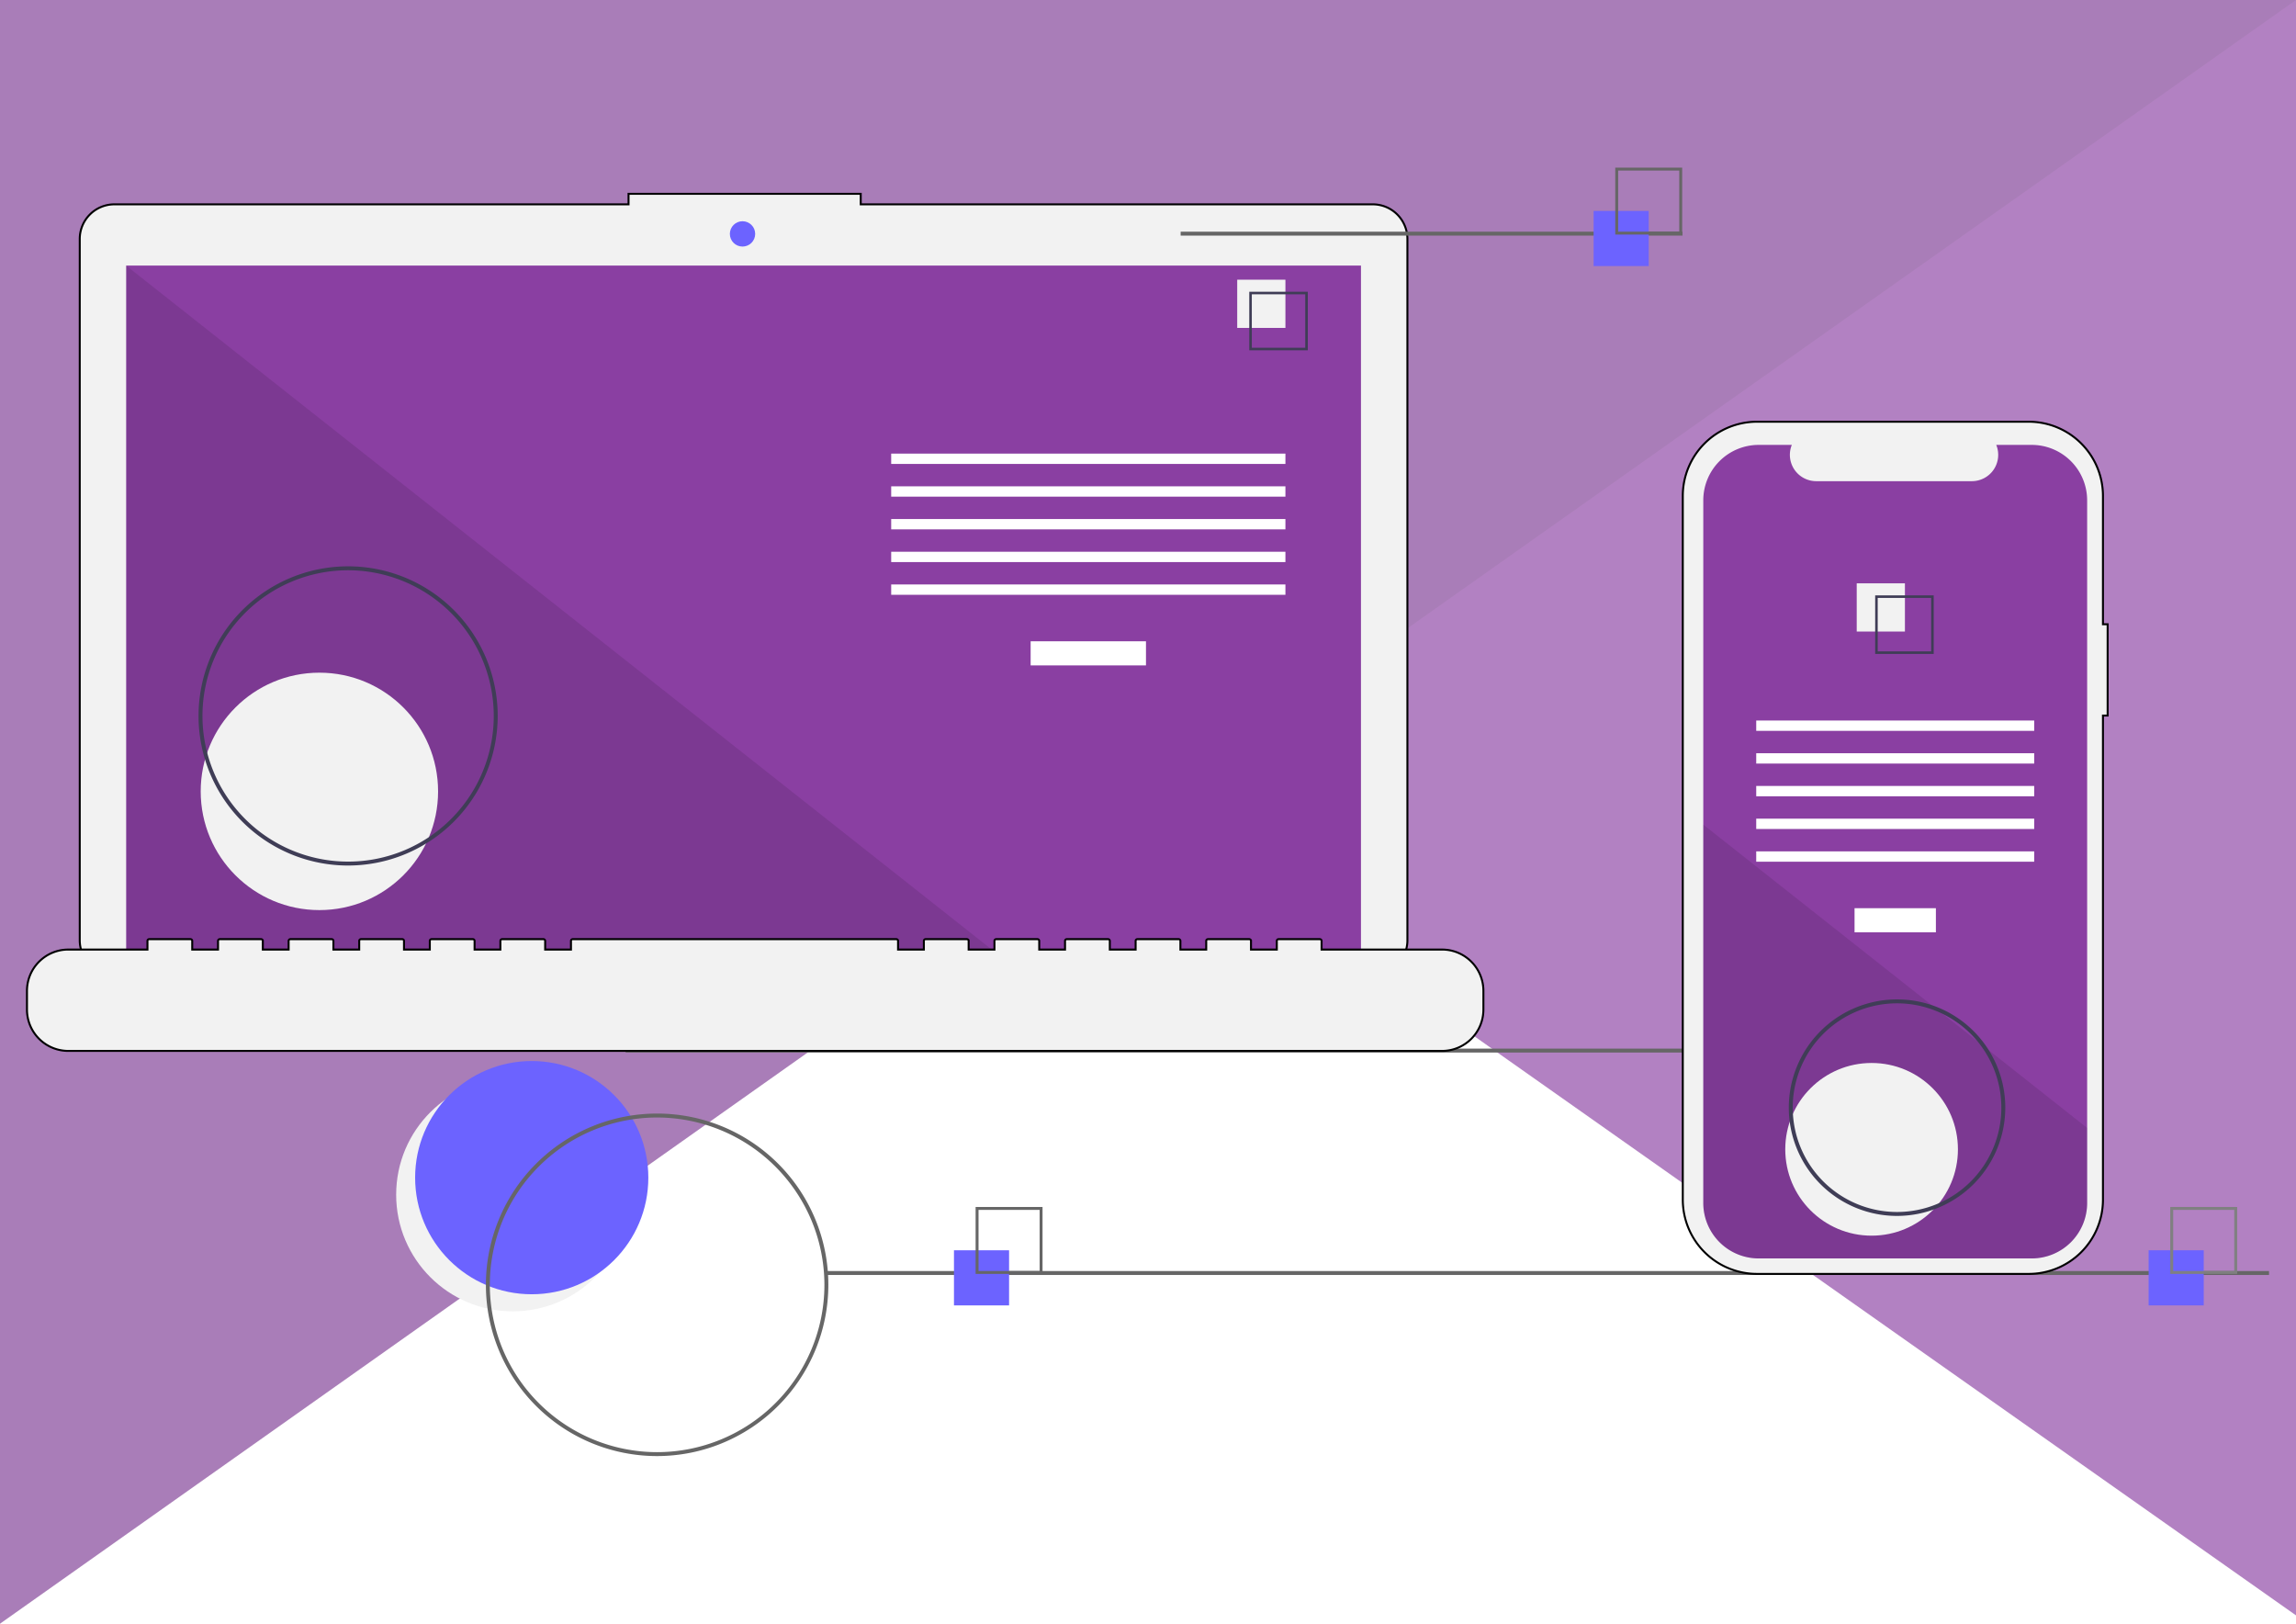 <?xml version="1.0" encoding="UTF-8" standalone="no"?>
<svg
   xmlns:dc="http://purl.org/dc/elements/1.1/"
   xmlns:cc="http://creativecommons.org/ns#"
   xmlns:rdf="http://www.w3.org/1999/02/22-rdf-syntax-ns#"
   xmlns:svg="http://www.w3.org/2000/svg"
   xmlns="http://www.w3.org/2000/svg"
   xmlns:sodipodi="http://sodipodi.sourceforge.net/DTD/sodipodi-0.dtd"
   xmlns:inkscape="http://www.inkscape.org/namespaces/inkscape"
   width="297mm"
   height="210mm"
   viewBox="0 0 297 210"
   version="1.1"
   id="svg8"
   inkscape:version="1.0.2 (e86c870879, 2021-01-15)"
   sodipodi:docname="web-design-illustration-alt.svg">
  <defs
     id="defs2" />
  <sodipodi:namedview
     id="base"
     pagecolor="#ffffff"
     bordercolor="#666666"
     borderopacity="1.0"
     inkscape:pageopacity="0.0"
     inkscape:pageshadow="2"
     inkscape:zoom="0.39746136"
     inkscape:cx="385.95011"
     inkscape:cy="366.85282"
     inkscape:document-units="mm"
     inkscape:current-layer="layer1"
     inkscape:document-rotation="0"
     showgrid="false"
     inkscape:snap-page="true"
     inkscape:snap-global="true"
     inkscape:window-width="1410"
     inkscape:window-height="908"
     inkscape:window-x="0"
     inkscape:window-y="0"
     inkscape:window-maximized="1" />
  <g
     inkscape:label="Layer 1"
     inkscape:groupmode="layer"
     id="layer1">
    <rect
       style="opacity:1;fill:#ffffff;fill-opacity:1;stroke-width:0.207;stop-color:#000000"
       id="rect1056"
       width="297"
       height="210"
       x="-4.8279762e-06"
       y="2.2649765e-06"
       ry="0" />
    <path
       style="fill:#8a3fa2;fill-opacity:1;stroke:none;stroke-width:0.265px;stroke-linecap:butt;stroke-linejoin:miter;stroke-opacity:1"
       d="M 297.529,0 H 0.529 L 297.529,209.295 Z"
       id="path1036" />
    <path
       style="fill:#7c3992;stroke:none;stroke-width:0.265px;stroke-linecap:butt;stroke-linejoin:miter;stroke-opacity:1;fill-opacity:1"
       d="M 0,0 V 210 L 297,0 Z"
       id="path1142" />
    <rect
       style="opacity:0.347;fill:#ffffff;fill-opacity:1;stroke-width:0.207;stop-color:#000000"
       id="rect1094"
       width="297"
       height="210"
       x="-4.8279762e-06"
       y="2.2649765e-06"
       ry="0" />
    <circle
       cx="66.329"
       cy="154.516"
       r="15.083"
       fill="#f2f2f2"
       id="circle961"
       style="stroke-width:0.255" />
    <circle
       cx="68.782"
       cy="152.309"
       r="15.083"
       fill="#6c63ff"
       id="circle963"
       style="stroke-width:0.255" />
    <rect
       x="80.928"
       y="135.62"
       width="186.614"
       height="0.509"
       fill="#3f3d56"
       id="rect965"
       style="fill:#666666;stroke-width:0.255" />
    <path
       d="m 177.576,26.429 h -66.236 v -1.365 H 81.305 v 1.365 H 14.796 a 4.48,4.48 0 0 0 -4.48,4.48 v 90.698 a 4.48,4.48 0 0 0 4.48,4.48 H 177.576 a 4.48,4.48 0 0 0 4.48,-4.48 V 30.909 a 4.48,4.48 0 0 0 -4.48,-4.48 z"
       fill="#3f3d56"
       id="path967"
       style="fill:#f2f2f2;fill-opacity:1;stroke-width:0.255;stroke:#000000;stroke-opacity:1" />
    <rect
       x="16.322"
       y="34.347"
       width="159.727"
       height="90.102"
       fill="#6c63ff"
       id="rect969"
       style="fill:#8a3fa2;fill-opacity:1;stroke-width:0.255" />
    <circle
       cx="96.049"
       cy="30.251"
       r="1.638"
       fill="#6c63ff"
       id="circle971"
       style="stroke-width:0.255" />
    <polygon
       points="50.406,403.667 50.406,49.754 498.374,403.667 "
       opacity="0.1"
       id="polygon973"
       transform="matrix(0.255,0,0,0.255,3.49,21.68)" />
    <circle
       cx="41.315"
       cy="102.353"
       r="15.353"
       fill="#f2f2f2"
       id="circle975"
       style="stroke-width:0.255" />
    <rect
       x="133.318"
       y="82.94"
       width="14.92"
       height="3.118"
       fill="#3f3d56"
       id="rect977"
       style="stroke-width:0.255;fill:#ffffff" />
    <rect
       x="115.28"
       y="58.667"
       width="50.996"
       height="1.336"
       fill="#3f3d56"
       id="rect979"
       style="stroke-width:0.255;fill:#ffffff" />
    <rect
       x="115.28"
       y="62.898"
       width="50.996"
       height="1.336"
       fill="#3f3d56"
       id="rect981"
       style="stroke-width:0.255;fill:#ffffff" />
    <rect
       x="115.28"
       y="67.129"
       width="50.996"
       height="1.336"
       fill="#3f3d56"
       id="rect983"
       style="stroke-width:0.255;fill:#ffffff" />
    <rect
       x="115.28"
       y="71.36"
       width="50.996"
       height="1.336"
       fill="#3f3d56"
       id="rect985"
       style="stroke-width:0.255;fill:#ffffff" />
    <rect
       x="115.28"
       y="75.591"
       width="50.996"
       height="1.336"
       fill="#3f3d56"
       id="rect987"
       style="stroke-width:0.255;fill:#ffffff" />
    <rect
       x="160.041"
       y="36.175"
       width="6.235"
       height="6.235"
       fill="#f2f2f2"
       id="rect989"
       style="stroke-width:0.255" />
    <path
       d="m 169.171,45.305 h -7.571 v -7.571 h 7.571 z m -7.242,-0.329 h 6.913 v -6.913 h -6.913 z"
       fill="#3f3d56"
       id="path991"
       style="stroke-width:0.255" />
    <path
       d="m 186.541,122.811 h -15.588 v -1.123 a 0.223,0.223 0 0 0 -0.223,-0.223 h -5.345 a 0.223,0.223 0 0 0 -0.223,0.223 v 1.123 h -3.34 v -1.123 a 0.223,0.223 0 0 0 -0.223,-0.223 h -5.345 a 0.223,0.223 0 0 0 -0.223,0.223 v 1.123 h -3.34 v -1.123 a 0.223,0.223 0 0 0 -0.223,-0.223 h -5.345 a 0.223,0.223 0 0 0 -0.223,0.223 v 1.123 h -3.34 v -1.123 a 0.223,0.223 0 0 0 -0.223,-0.223 h -5.345 a 0.223,0.223 0 0 0 -0.223,0.223 v 1.123 h -3.34 v -1.123 a 0.223,0.223 0 0 0 -0.223,-0.223 h -5.345 a 0.223,0.223 0 0 0 -0.223,0.223 v 1.123 h -3.34 v -1.123 a 0.223,0.223 0 0 0 -0.223,-0.223 h -5.345 a 0.223,0.223 0 0 0 -0.223,0.223 v 1.123 h -3.34 v -1.123 a 0.223,0.223 0 0 0 -0.223,-0.223 H 74.082 a 0.223,0.223 0 0 0 -0.223,0.223 v 1.123 H 70.519 v -1.123 a 0.223,0.223 0 0 0 -0.223,-0.223 H 64.952 a 0.223,0.223 0 0 0 -0.223,0.223 v 1.123 h -3.34 v -1.123 a 0.223,0.223 0 0 0 -0.223,-0.223 h -5.345 a 0.223,0.223 0 0 0 -0.223,0.223 v 1.123 h -3.34 v -1.123 a 0.223,0.223 0 0 0 -0.223,-0.223 h -5.345 a 0.223,0.223 0 0 0 -0.223,0.223 v 1.123 h -3.34 v -1.123 a 0.223,0.223 0 0 0 -0.223,-0.223 h -5.345 a 0.223,0.223 0 0 0 -0.223,0.223 v 1.123 h -3.34 v -1.123 a 0.223,0.223 0 0 0 -0.223,-0.223 h -5.345 a 0.223,0.223 0 0 0 -0.223,0.223 v 1.123 h -3.34 v -1.123 a 0.223,0.223 0 0 0 -0.223,-0.223 h -5.345 a 0.223,0.223 0 0 0 -0.223,0.223 v 1.123 H 8.834 a 5.345,5.345 0 0 0 -5.345,5.345 v 2.417 a 5.345,5.345 0 0 0 5.345,5.345 H 186.541 a 5.345,5.345 0 0 0 5.345,-5.345 v -2.417 a 5.345,5.345 0 0 0 -5.345,-5.345 z"
       fill="#3f3d56"
       id="path993"
       style="fill:#f2f2f2;fill-opacity:1;stroke-width:0.255;stroke:#000000;stroke-opacity:1" />
    <path
       d="m 45.031,111.943 a 19.349,19.349 0 1 1 19.349,-19.349 19.371,19.371 0 0 1 -19.349,19.349 z m 0,-38.188 A 18.84,18.84 0 1 0 63.871,92.594 18.861,18.861 0 0 0 45.031,73.755 Z"
       fill="#3f3d56"
       id="path995"
       style="stroke-width:0.255" />
    <rect
       x="152.723"
       y="29.965"
       width="64.92"
       height="0.509"
       fill="#3f3d56"
       id="rect997"
       style="fill:#666666;stroke-width:0.255" />
    <rect
       x="106.897"
       y="164.388"
       width="186.614"
       height="0.509"
       fill="#3f3d56"
       id="rect999"
       style="fill:#666666;stroke-width:0.255" />
    <rect
       x="52.542"
       y="187.811"
       width="64.92"
       height="0.509"
       fill="#3f3d56"
       id="rect1001"
       style="fill:#ffffff;stroke-width:0.255" />
    <rect
       x="123.401"
       y="161.704"
       width="7.129"
       height="7.129"
       fill="#6c63ff"
       id="rect1003"
       style="stroke-width:0.255" />
    <path
       d="m 134.858,164.759 h -8.656 v -8.656 h 8.656 z m -8.28,-0.376 h 7.903 v -7.903 h -7.903 z"
       fill="#3f3d56"
       id="path1005"
       style="fill:#666666;stroke-width:0.255" />
    <rect
       x="206.143"
       y="27.281"
       width="7.129"
       height="7.129"
       fill="#6c63ff"
       id="rect1007"
       style="stroke-width:0.255" />
    <path
       d="m 217.599,30.336 h -8.656 v -8.656 h 8.656 z m -8.28,-0.376 h 7.903 v -7.903 h -7.903 z"
       fill="#3f3d56"
       id="path1009"
       style="fill:#666666;stroke-width:0.255" />
    <rect
       x="277.937"
       y="161.704"
       width="7.129"
       height="7.129"
       fill="#6c63ff"
       id="rect1011"
       style="stroke-width:0.255" />
    <path
       d="m 289.393,164.759 h -8.656 v -8.656 h 8.656 z m -8.28,-0.376 h 7.903 v -7.903 h -7.903 z"
       fill="#3f3d56"
       id="path1013"
       style="fill:#808080;stroke-width:0.255;fill-opacity:0.98" />
    <path
       d="M 272.634,80.734 H 272.029 V 64.145 a 9.602,9.602 0 0 0 -9.602,-9.602 h -35.147 a 9.602,9.602 0 0 0 -9.602,9.602 v 91.011 a 9.602,9.602 0 0 0 9.602,9.602 h 35.147 a 9.602,9.602 0 0 0 9.602,-9.602 V 92.543 h 0.606 z"
       fill="#3f3d56"
       id="path1015"
       style="fill:#f2f2f2;fill-opacity:1;stroke-width:0.255;stroke:#000000;stroke-opacity:1" />
    <path
       d="m 269.984,64.709 v 90.878 a 7.171,7.171 0 0 1 -7.169,7.172 h -35.317 a 7.171,7.171 0 0 1 -7.169,-7.172 V 64.709 a 7.17,7.17 0 0 1 7.169,-7.169 h 4.285 a 3.406,3.406 0 0 0 3.154,4.692 h 20.135 a 3.406,3.406 0 0 0 3.154,-4.692 h 4.588 a 7.17,7.17 0 0 1 7.169,7.169 z"
       fill="#6c63ff"
       id="path1017"
       style="fill:#8a3fa2;fill-opacity:1;stroke-width:0.255" />
    <rect
       x="239.896"
       y="117.461"
       width="10.521"
       height="3.118"
       fill="#3f3d56"
       id="rect1019"
       style="stroke-width:0.255;fill:#ffffff" />
    <rect
       x="227.177"
       y="93.188"
       width="35.958"
       height="1.336"
       fill="#3f3d56"
       id="rect1021"
       style="stroke-width:0.255;fill:#ffffff" />
    <rect
       x="227.177"
       y="97.419"
       width="35.958"
       height="1.336"
       fill="#3f3d56"
       id="rect1023"
       style="stroke-width:0.255;fill:#ffffff" />
    <rect
       x="227.177"
       y="101.65"
       width="35.958"
       height="1.336"
       fill="#3f3d56"
       id="rect1025"
       style="stroke-width:0.255;fill:#ffffff" />
    <rect
       x="227.177"
       y="105.881"
       width="35.958"
       height="1.336"
       fill="#3f3d56"
       id="rect1027"
       style="stroke-width:0.255;fill:#ffffff" />
    <rect
       x="227.177"
       y="110.112"
       width="35.958"
       height="1.336"
       fill="#3f3d56"
       id="rect1029"
       style="stroke-width:0.255;fill:#ffffff" />
    <rect
       x="240.177"
       y="75.444"
       width="6.235"
       height="6.235"
       fill="#f2f2f2"
       id="rect1031"
       style="stroke-width:0.255" />
    <path
       d="m 242.564,77.003 v 7.571 h 7.571 v -7.571 z m 7.243,7.243 h -6.915 v -6.915 h 6.915 z"
       fill="#3f3d56"
       id="path1033"
       style="stroke-width:0.255" />
    <path
       d="m 269.984,145.882 v 9.705 a 7.171,7.171 0 0 1 -7.169,7.172 h -35.317 a 7.171,7.171 0 0 1 -7.169,-7.172 V 106.653 l 29.754,23.506 0.509,0.402 5.535,4.371 0.517,0.41 z"
       opacity="0.1"
       id="path1035"
       style="stroke-width:0.255" />
    <circle
       cx="242.101"
       cy="148.646"
       r="11.168"
       fill="#f2f2f2"
       id="circle1037"
       style="stroke-width:0.255" />
    <path
       d="M 85.002,188.32 A 22.149,22.149 0 1 1 107.151,166.171 22.174,22.174 0 0 1 85.002,188.32 Z m 0,-43.789 a 21.64,21.64 0 1 0 21.64,21.64 21.665,21.665 0 0 0 -21.64,-21.64 z"
       fill="#3f3d56"
       id="path1039"
       style="fill:#666666;stroke-width:0.255" />
    <path
       d="m 245.393,157.26 a 14.002,14.002 0 1 1 14.002,-14.002 14.018,14.018 0 0 1 -14.002,14.002 z m 0,-27.496 a 13.493,13.493 0 1 0 13.493,13.493 13.508,13.508 0 0 0 -13.493,-13.493 z"
       fill="#3f3d56"
       id="path1041"
       style="stroke-width:0.255" />
  </g>
</svg>
